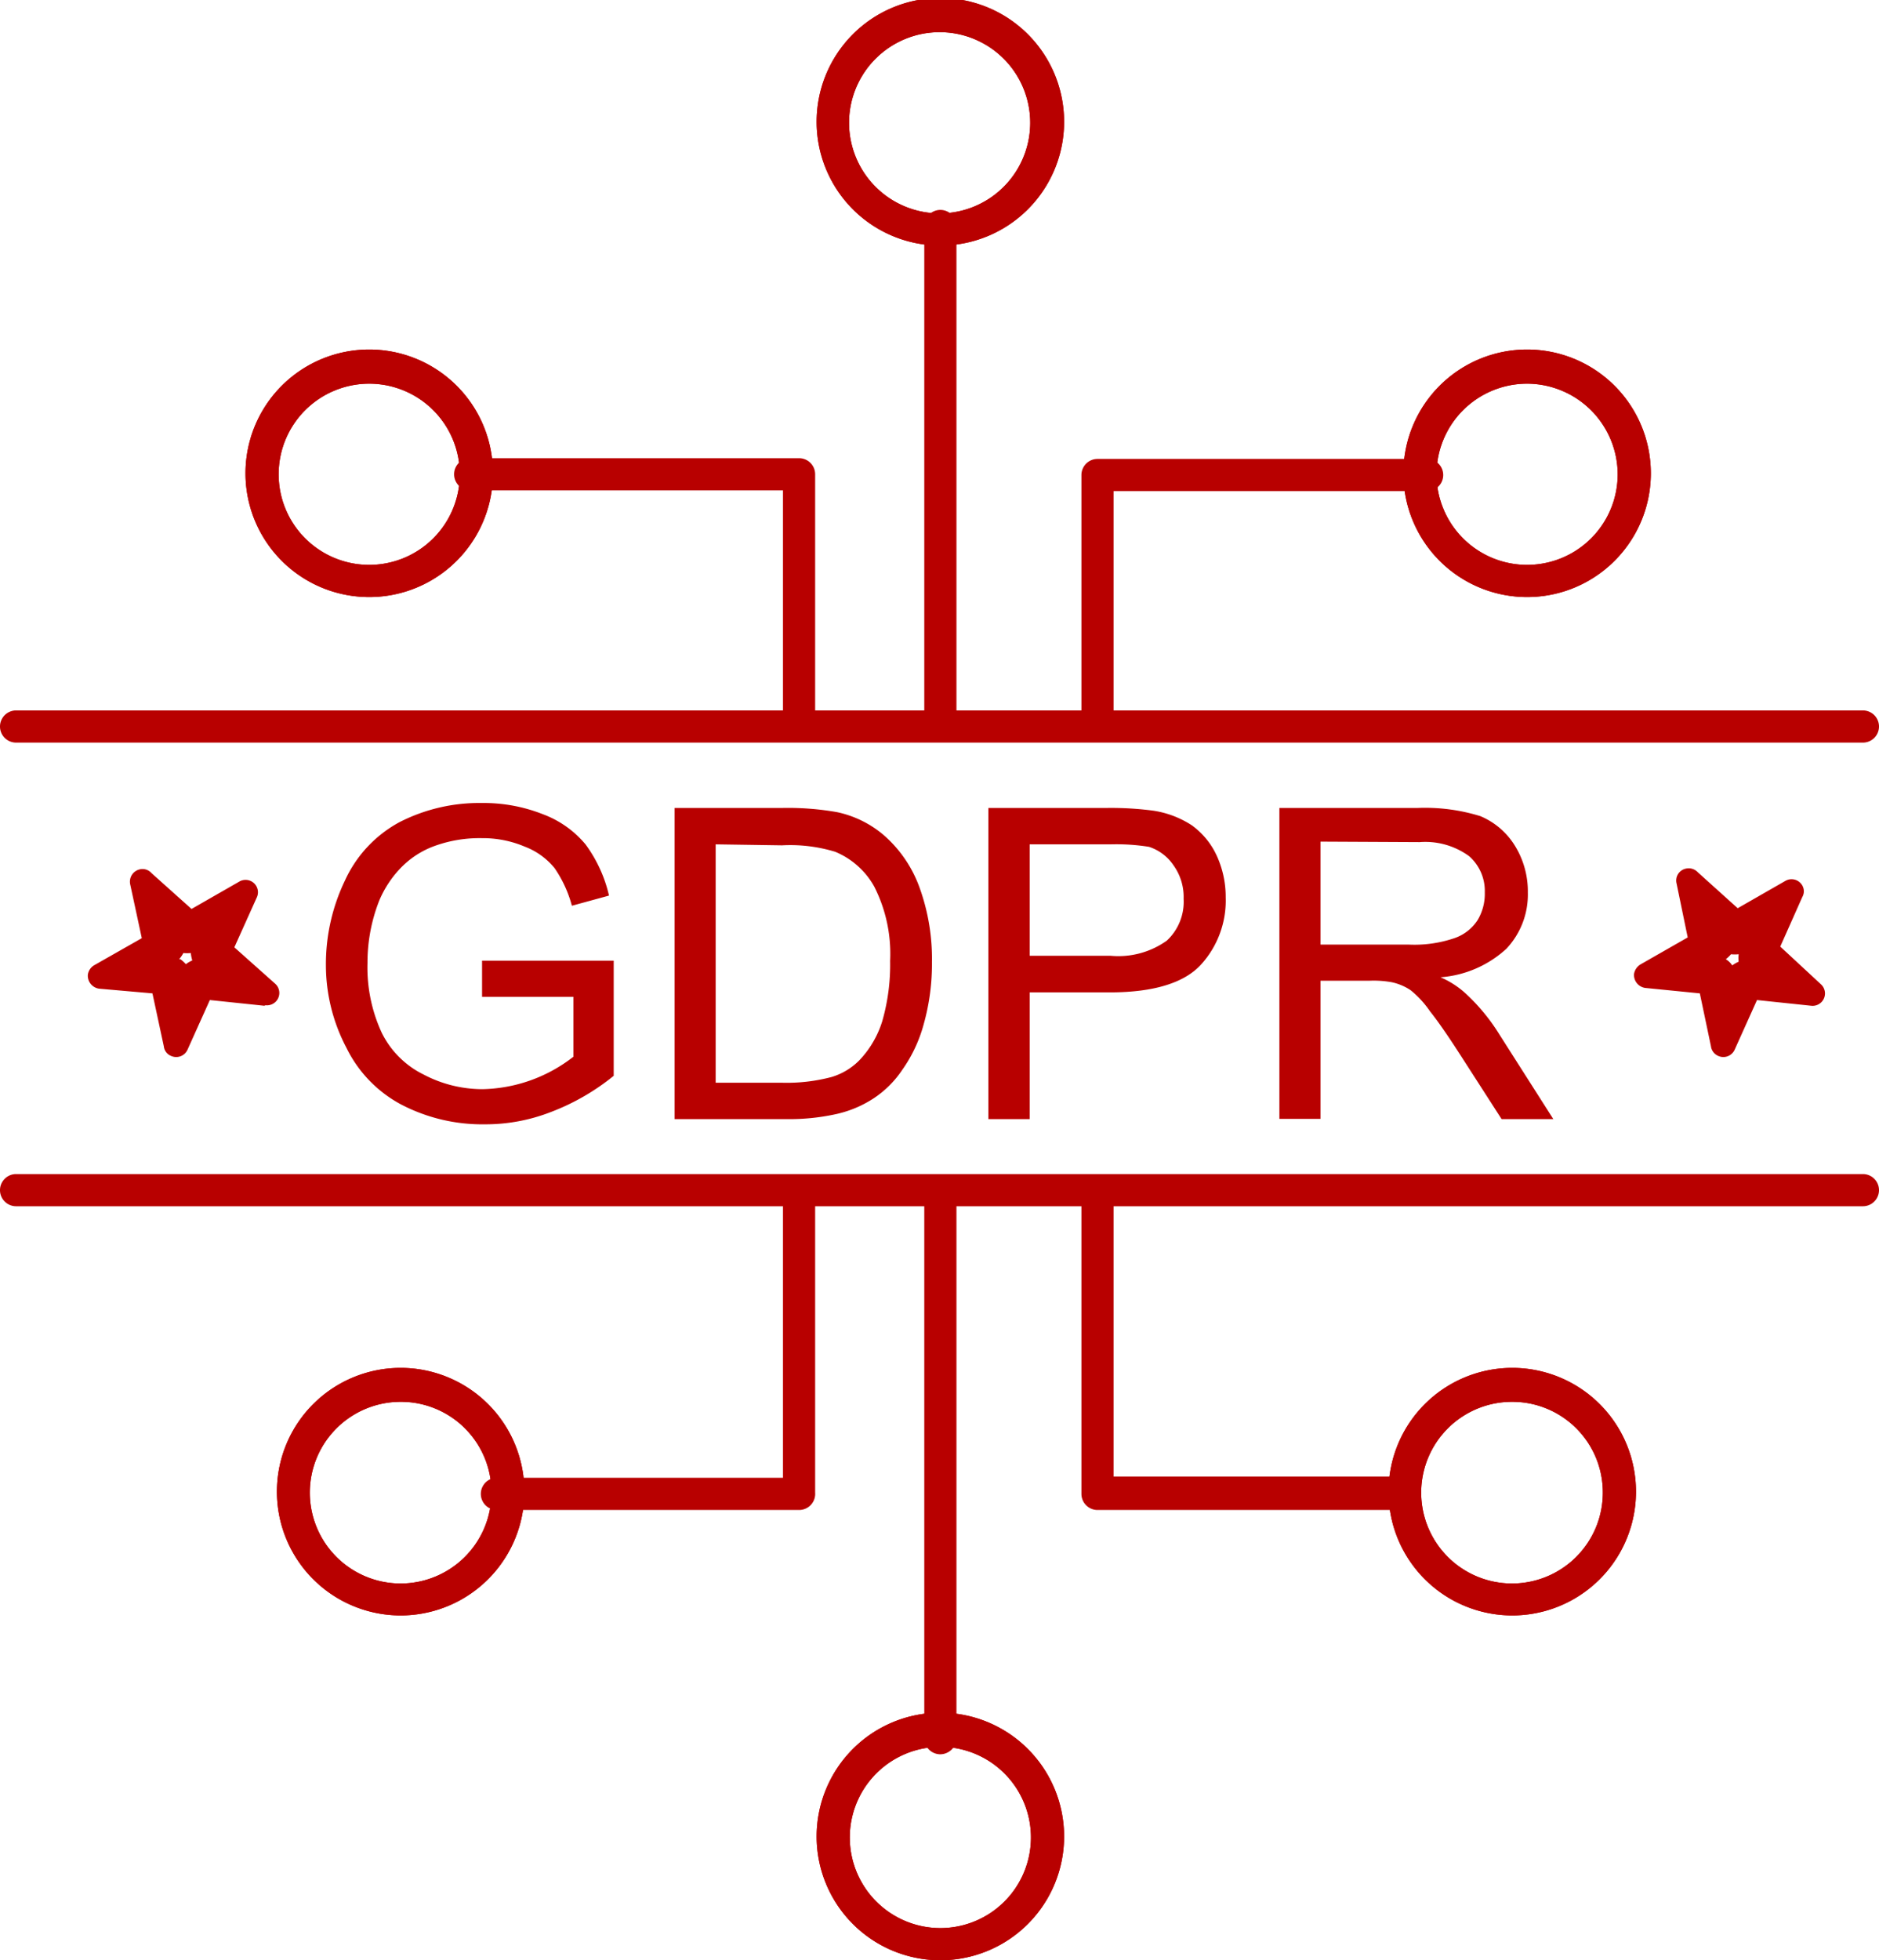 <svg xmlns="http://www.w3.org/2000/svg" viewBox="0 0 75.93 79.19"><defs><style>.cls-1{fill:none}.cls-2{fill:#b80000}</style></defs><g id="Layer_2" data-name="Layer 2"><g id="_120" data-name="120"><g id="_Group_" data-name="&lt;Group&gt;"><path class="cls-1" d="M71 38.81l.74.66-1-.11a.5.5 0 0 0-.51.29l-.42.94-.22-1a.48.48 0 0 0-.44-.4l-1-.11.89-.51a.51.51 0 0 0 .24-.54L69 37l.76.69a.48.48 0 0 0 .58.06l.89-.52-.41 1a.51.51 0 0 0 .18.58z"/><path class="cls-2" d="M69.79 41.24h-.07a.65.65 0 0 1-.57-.51l-.19-.9-.91-.1a.65.65 0 0 1-.57-.51.66.66 0 0 1 .31-.7l.8-.45-.19-.91a.64.64 0 0 1 1.07-.61l.7.63.83-.48a.65.65 0 0 1 .92.82l-.37.86.59.53a.65.65 0 0 1 .32.56.62.62 0 0 1-.66.65h-.07l-.92-.1-.38.84a.63.63 0 0 1-.64.38zm-.05-2.49A.83.83 0 0 1 70 39a1.35 1.35 0 0 1 .26-.15 1 1 0 0 1 0-.3 1.63 1.63 0 0 1-.31 0 1.39 1.39 0 0 1-.21.2z"/><path class="cls-1" d="M8.49 38.81l.75.66-1-.11a.5.5 0 0 0-.51.29l-.41.94-.22-1a.5.5 0 0 0-.45-.4l-1-.11.88-.51a.48.48 0 0 0 .21-.57l-.21-1 .77.69a.48.48 0 0 0 .58.06l.89-.52-.42 1a.51.51 0 0 0 .14.58z"/><path class="cls-2" d="M7.29 41.24h-.07a.65.65 0 0 1-.57-.51l-.19-.9-.91-.1a.65.65 0 0 1-.55-.51.66.66 0 0 1 .31-.7l.79-.45-.18-.91A.64.64 0 0 1 7 36.55l.69.63.78-.48a.66.66 0 0 1 .93.82l-.4.86.59.53a.64.64 0 0 1 .33.56.64.64 0 0 1-.66.65h-.09L8.25 40l-.37.83a.64.64 0 0 1-.59.41zm0-2.49a1.37 1.37 0 0 1 .22.2 1.35 1.35 0 0 1 .26-.15 1.59 1.59 0 0 1-.06-.3 1.53 1.53 0 0 1-.3 0 1.39 1.39 0 0 1-.17.25z"/><path class="cls-1" d="M61.71 14.85a4.31 4.31 0 1 1-4.32 4.31 4.3 4.3 0 0 1 4.32-4.31z"/><path class="cls-2" d="M61.71 24.12a5 5 0 1 1 5-5 5 5 0 0 1-5 5zm0-8.62a3.66 3.66 0 1 0 3.66 3.66 3.67 3.67 0 0 0-3.66-3.66z"/><path class="cls-1" d="M11.88 60.3a4.32 4.32 0 1 1 4.31 4.31 4.31 4.31 0 0 1-4.31-4.31z"/><path class="cls-2" d="M16.19 65.26a5 5 0 1 1 5-5 5 5 0 0 1-5 5zm0-8.63a3.67 3.67 0 1 0 3.67 3.67 3.66 3.66 0 0 0-3.67-3.67z"/><path class="cls-1" d="M38 69.92a4.31 4.31 0 1 1-4.31 4.31A4.31 4.31 0 0 1 38 69.92z"/><path class="cls-2" d="M38 79.19a5 5 0 1 1 5-5 5 5 0 0 1-5 5zm0-8.62a3.66 3.66 0 1 0 3.66 3.66A3.66 3.66 0 0 0 38 70.57z"/><path class="cls-1" d="M38 .65A4.31 4.31 0 1 1 33.66 5 4.3 4.3 0 0 1 38 .65z"/><path class="cls-2" d="M38 9.92a5 5 0 1 1 5-5 5 5 0 0 1-5 5zm0-8.62A3.66 3.66 0 1 0 41.63 5 3.66 3.66 0 0 0 38 1.3z"/><path class="cls-1" d="M61.11 56a4.32 4.32 0 1 1-4.31 4.3 4.32 4.32 0 0 1 4.31-4.3z"/><path class="cls-2" d="M61.11 65.26a5 5 0 1 1 5-5 5 5 0 0 1-5 5zm0-8.63a3.67 3.67 0 1 0 3.66 3.67 3.66 3.66 0 0 0-3.66-3.67z"/><path class="cls-1" d="M14.92 23.47a4.31 4.31 0 1 1 4.31-4.31 4.31 4.31 0 0 1-4.31 4.31z"/><path class="cls-2" d="M14.92 24.12a5 5 0 1 1 5-5 5 5 0 0 1-5 5zm0-8.62a3.66 3.66 0 1 0 3.66 3.66 3.66 3.66 0 0 0-3.66-3.66zM70.72 39.36l1 .11-.72-.66a.51.51 0 0 1-.14-.6l.41-1-.89.52a.48.48 0 0 1-.58-.06L69 37l.21 1a.51.51 0 0 1-.24.54l-.89.51 1 .11a.48.48 0 0 1 .44.4l.22 1 .42-.94a.5.5 0 0 1 .56-.26zm2.86.4a.5.5 0 0 1-.39.87L71 40.4l-.9 2a.5.5 0 0 1-.66.26.49.49 0 0 1-.3-.39l-.45-2.14-2.21-.22a.53.53 0 0 1-.45-.56.56.56 0 0 1 .28-.4l1.89-1.08-.45-2.18a.49.49 0 0 1 .38-.6.5.5 0 0 1 .48.15l1.61 1.45 1.92-1.1a.5.5 0 0 1 .69.18.47.47 0 0 1 0 .47l-.89 2zM51.7 32.64h5.57a7.55 7.55 0 0 1 2.55.33 3 3 0 0 1 1.4 1.2 3.51 3.51 0 0 1 .52 1.89 3.19 3.19 0 0 1-.87 2.27 4.42 4.42 0 0 1-2.66 1.15 3.6 3.6 0 0 1 1 .64 7.87 7.87 0 0 1 1.38 1.67l2.18 3.42h-2.09L59 42.6c-.49-.76-.89-1.34-1.21-1.74A4 4 0 0 0 57 40a2.2 2.2 0 0 0-.76-.32 4.12 4.12 0 0 0-.92-.06h-1.96v5.58H51.7zM53.36 34v4.16h3.58a5 5 0 0 0 1.77-.24 1.82 1.82 0 0 0 1-.75 2.06 2.06 0 0 0 .29-1.11 1.87 1.87 0 0 0-.63-1.47 3 3 0 0 0-2-.57zM41.61 34.11v4.5h3.26a3.37 3.37 0 0 0 2.28-.61 2.14 2.14 0 0 0 .68-1.69 2.19 2.19 0 0 0-.4-1.34 1.9 1.9 0 0 0-1-.76 8.41 8.41 0 0 0-1.55-.1zm-1.67 11.1V32.64h4.75a13 13 0 0 1 1.92.11 3.92 3.92 0 0 1 1.55.59 3.13 3.13 0 0 1 1 1.21 4 4 0 0 1 .37 1.7 3.84 3.84 0 0 1-1 2.72c-.68.74-1.91 1.12-3.69 1.12h-3.23v5.12zM28.92 34.11v9.63h2.68a7.09 7.09 0 0 0 2-.23 2.64 2.64 0 0 0 1.12-.67 4 4 0 0 0 .93-1.58 8.25 8.25 0 0 0 .32-2.44 6 6 0 0 0-.64-3 3.21 3.21 0 0 0-1.58-1.41 6.23 6.23 0 0 0-2.15-.26zm8.24 1.75a8.46 8.46 0 0 1 .5 3 9 9 0 0 1-.34 2.54 5.81 5.81 0 0 1-.86 1.82 4.12 4.12 0 0 1-1.14 1.14 4.56 4.56 0 0 1-1.5.64 8.77 8.77 0 0 1-2 .21h-4.56V32.64h4.33a11.41 11.41 0 0 1 2.24.17 4.28 4.28 0 0 1 1.85.9 5.09 5.09 0 0 1 1.48 2.15zM14 42.33a7.16 7.16 0 0 1-.83-3.33 7.79 7.79 0 0 1 .77-3.43 5.07 5.07 0 0 1 2.21-2.36 7.07 7.07 0 0 1 3.32-.77 6.49 6.49 0 0 1 2.46.45 4.1 4.1 0 0 1 1.73 1.22 5.59 5.59 0 0 1 .95 2.07l-1.5.41a4.91 4.91 0 0 0-.7-1.52 2.87 2.87 0 0 0-1.21-.87 4.34 4.34 0 0 0-1.73-.34 5.32 5.32 0 0 0-2 .35 3.62 3.62 0 0 0-1.34.92 4.32 4.32 0 0 0-.8 1.24 6.82 6.82 0 0 0-.48 2.53 6.28 6.28 0 0 0 .58 2.83 3.71 3.71 0 0 0 1.69 1.68 5.11 5.11 0 0 0 2.38.59 6.16 6.16 0 0 0 3.67-1.31v-2.42h-3.69v-1.46h5.32v4.65a9.2 9.2 0 0 1-2.53 1.46 7.28 7.28 0 0 1-2.68.5 7.09 7.09 0 0 1-3.36-.79 5.17 5.17 0 0 1-2.23-2.3zM10.68 40.63l-2.2-.23-.9 2a.5.5 0 0 1-.66.26.47.47 0 0 1-.3-.39l-.46-2.14L4 39.94a.53.53 0 0 1-.45-.56.53.53 0 0 1 .28-.4l1.9-1.08-.47-2.18a.51.51 0 0 1 .39-.6.48.48 0 0 1 .47.15l1.62 1.45 1.92-1.1a.5.5 0 0 1 .71.65l-.9 2 1.65 1.47a.5.5 0 0 1-.39.87zm-2.47-1.27l1 .11-.75-.66a.51.51 0 0 1-.14-.6l.42-1-.89.52a.48.48 0 0 1-.58-.06L6.53 37l.21 1a.48.48 0 0 1-.24.54l-.88.51 1 .11a.5.5 0 0 1 .45.4l.22 1 .41-.94a.5.5 0 0 1 .51-.26zM16.19 65.26a5 5 0 1 1 5-5 5 5 0 0 1-5 5zm0-8.63a3.67 3.67 0 1 0 3.67 3.67 3.66 3.66 0 0 0-3.67-3.67z"/><path class="cls-2" d="M32.29 29.91a.65.65 0 0 1-.65-.65v-9.45H19a.65.65 0 0 1 0-1.3h13.29a.65.65 0 0 1 .65.65v10.1a.65.65 0 0 1-.65.65zM32.29 61H20.08a.65.65 0 0 1 0-1.3h11.56V48.11a.65.65 0 1 1 1.3 0V60.3a.65.65 0 0 1-.65.7z"/><path class="cls-2" d="M14.92 24.12a5 5 0 1 1 5-5 5 5 0 0 1-5 5zm0-8.62a3.66 3.66 0 1 0 3.66 3.66 3.66 3.66 0 0 0-3.66-3.66zM61.11 65.26a5 5 0 1 1 5-5 5 5 0 0 1-5 5zm0-8.63a3.67 3.67 0 1 0 3.66 3.67 3.66 3.66 0 0 0-3.66-3.67zM44.35 29.84a.65.65 0 0 1-.65-.65v-10a.65.65 0 0 1 .65-.65h13.32a.65.65 0 1 1 0 1.3H45v9.38a.65.65 0 0 1-.65.62z"/><path class="cls-2" d="M56.55 61h-12.2a.65.65 0 0 1-.65-.65V48.11a.65.65 0 1 1 1.3 0v11.54h11.55a.65.65 0 0 1 0 1.3zM61.71 24.12a5 5 0 1 1 5-5 5 5 0 0 1-5 5zm0-8.62a3.66 3.66 0 1 0 3.66 3.66 3.67 3.67 0 0 0-3.66-3.66zM38 70.87a.65.65 0 0 1-.65-.65V48.11a.65.65 0 0 1 1.3 0v22.11a.66.66 0 0 1-.65.65zM38 29.78a.65.65 0 0 1-.65-.65v-20a.65.65 0 0 1 1.3 0v20a.66.66 0 0 1-.65.65z"/><path class="cls-2" d="M38 9.92a5 5 0 1 1 5-5 5 5 0 0 1-5 5zm0-8.62A3.66 3.66 0 1 0 41.63 5 3.66 3.66 0 0 0 38 1.3zM38 79.19a5 5 0 1 1 5-5 5 5 0 0 1-5 5zm0-8.62a3.66 3.66 0 1 0 3.66 3.66A3.66 3.66 0 0 0 38 70.57zM75.28 30H.65a.65.65 0 1 1 0-1.3h74.63a.65.65 0 1 1 0 1.3zM75.28 48.73H.65a.65.65 0 0 1 0-1.3h74.63a.65.65 0 0 1 0 1.3z"/></g></g></g></svg>